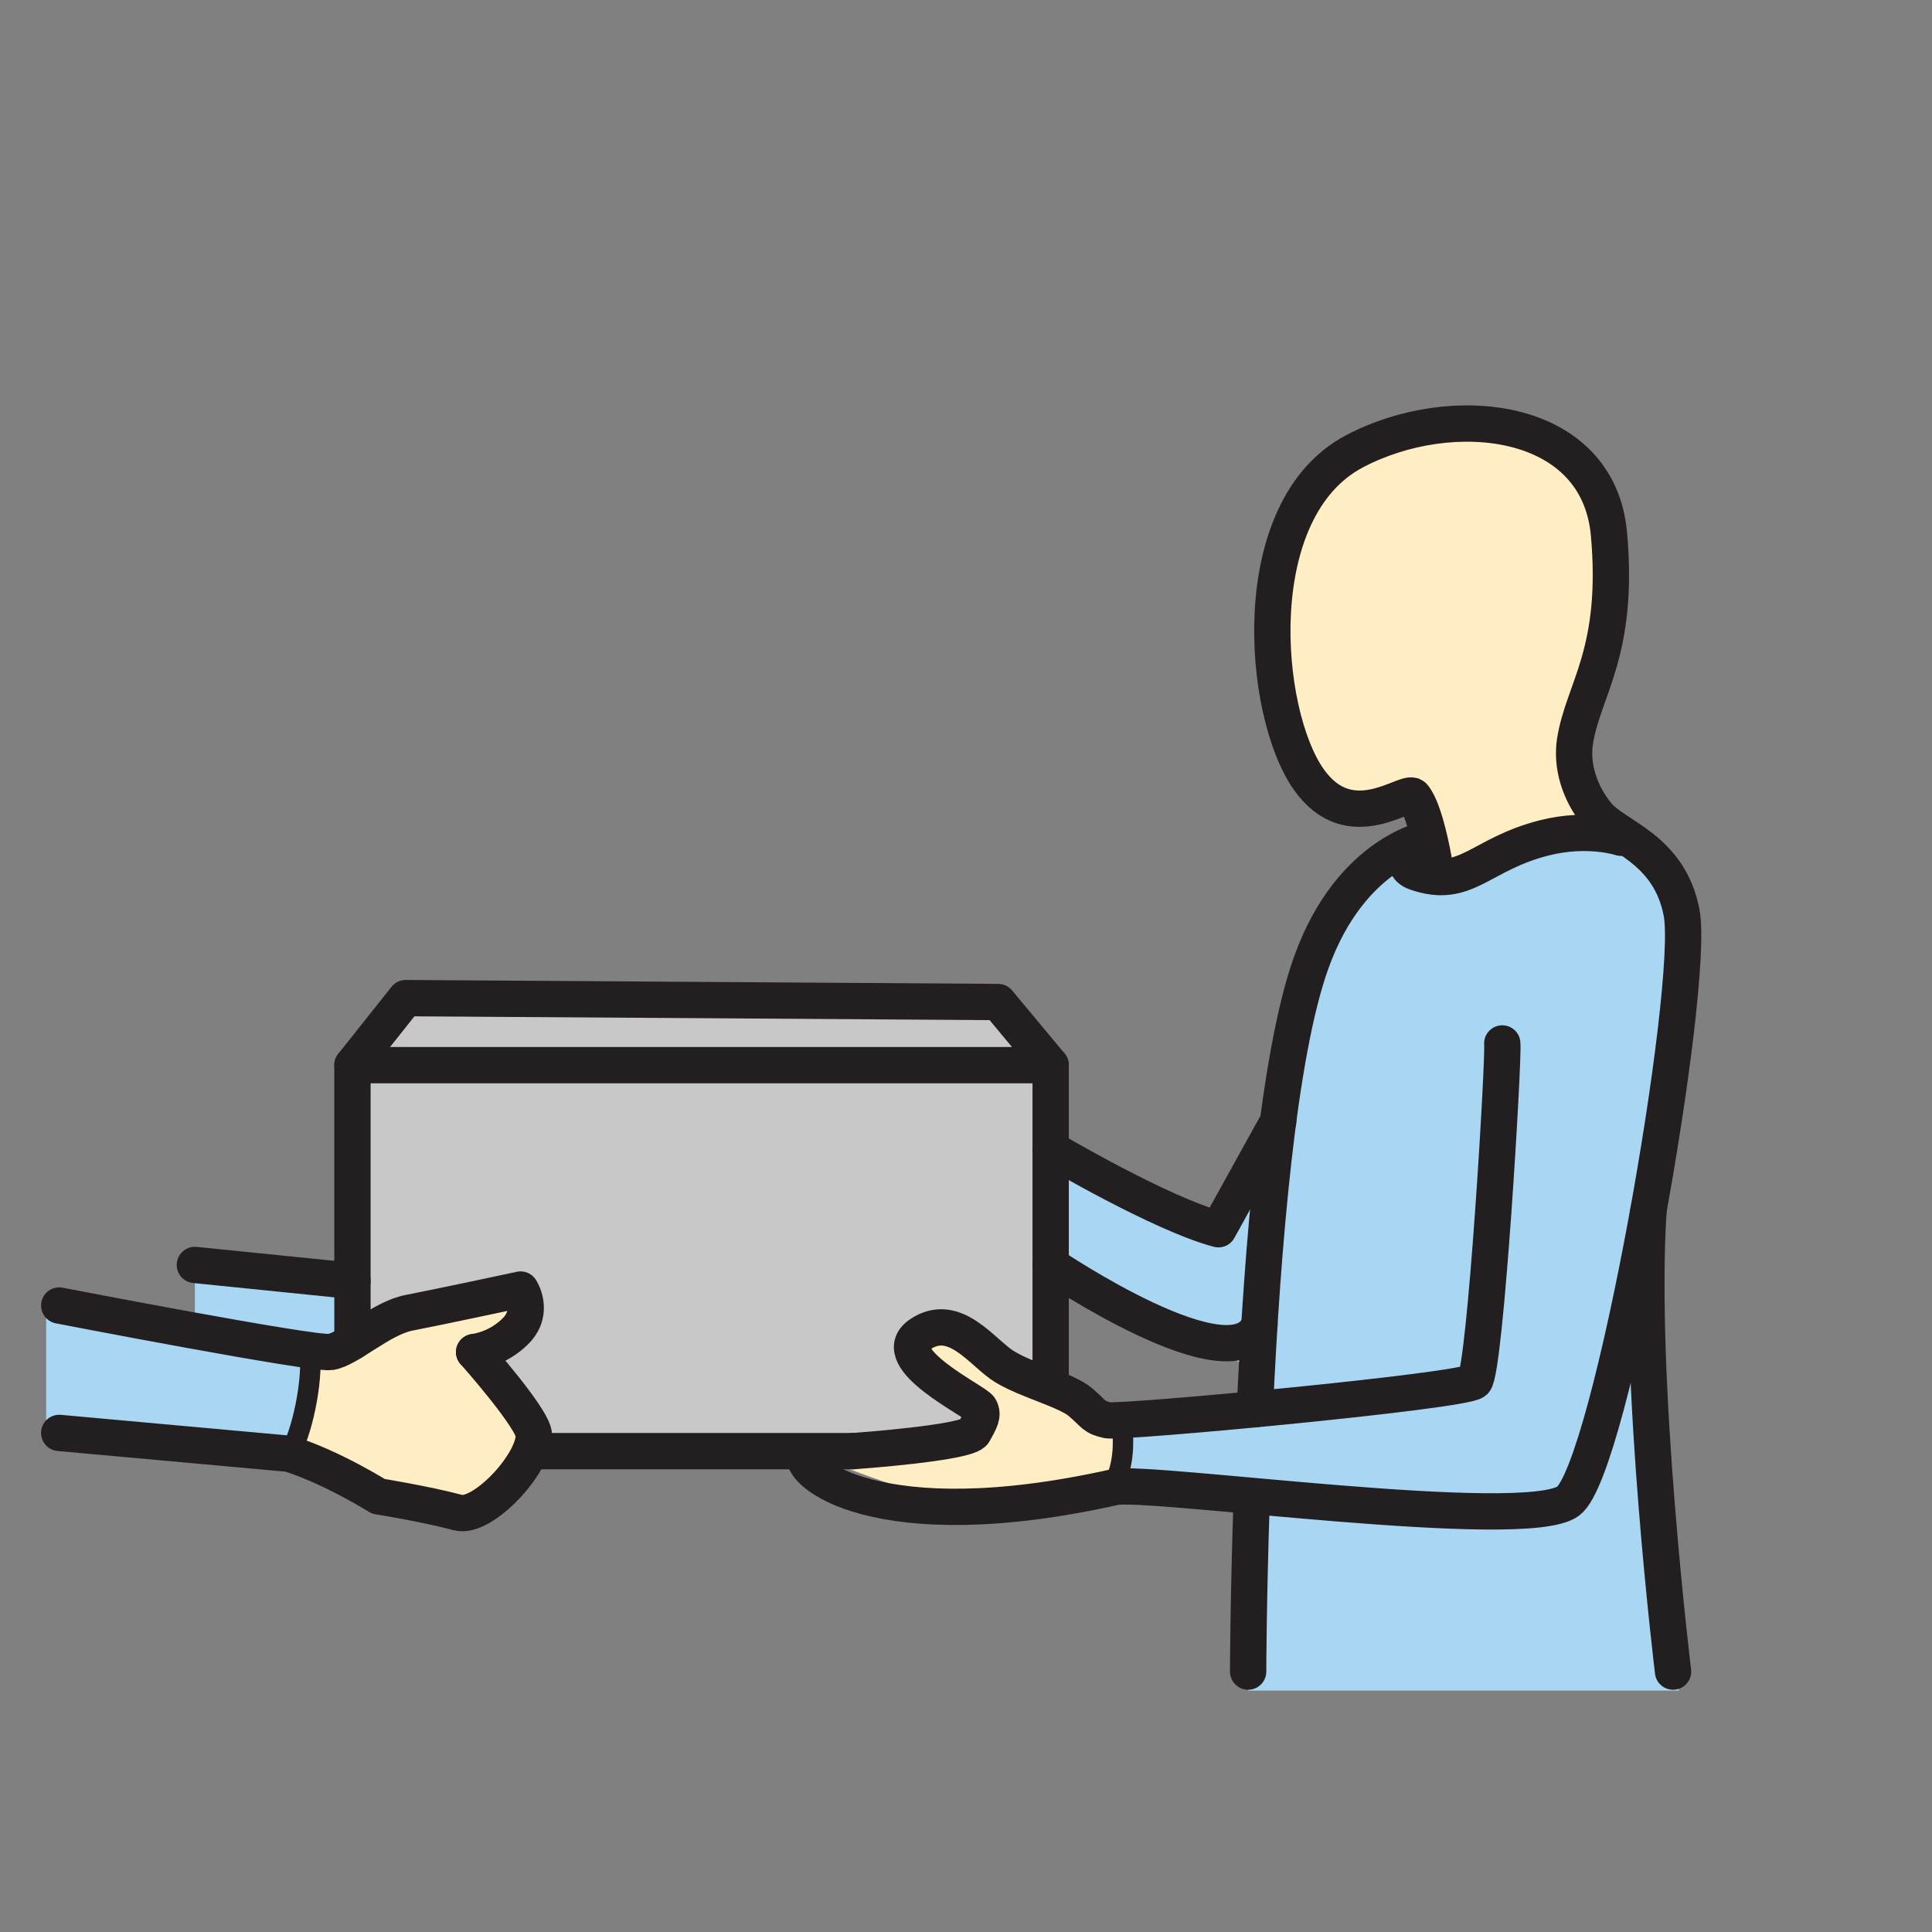 <svg width="1024" height="1024" viewBox="0 0 1024 1024" fill="none" xmlns="http://www.w3.org/2000/svg">
<rect x="0" y="0" width="1024" height="1024" fill="#808080" stroke="none"/>
<g id="verb/take">
<path id="Vector" d="M186.812 564.543V769.129H556.873V564.543L526.227 533.897H211.172L186.812 564.543Z" fill="#C8C8C8"/>
<path id="Vector_2" d="M157.961 772.103L205.91 793.995L253.426 801.966L282.976 759.303L250.199 716.628C250.199 716.628 281.929 693.002 275.583 687.728C269.237 682.454 208.319 698.65 208.319 698.65L183.646 716.628L168.582 714.304L157.961 772.103Z" fill="#FFEEC3"/>
<path id="Vector_3" d="M773.621 433.965C745.094 446.006 689.077 456.76 677.493 594.286C673.363 643.379 667.715 743.071 667.715 743.071L594.406 752.704L590.71 788.191C590.71 788.191 665.596 787.107 665.464 790.322C662.718 851.939 661.538 896.035 661.538 896.035H889.87C889.87 896.035 855.9 726.863 892.097 516.461C906.017 435.771 802.135 421.948 773.621 433.965Z" fill="#A9D7F3"/>
<path id="Vector_4" d="M749.26 472.221C749.26 472.221 760.892 422.284 757.148 420.888C753.403 419.491 714.256 433.435 704.743 424.982C695.23 416.528 652.458 297.341 697.927 255.858C743.396 214.375 840.186 218.674 847.013 260.904C853.841 303.133 833.479 374.744 834.852 392.771C836.224 410.797 844.81 438.817 844.81 438.817L749.26 472.221Z" fill="#FFEEC3"/>
<path id="Vector_5" d="M24.468 686.656L164.102 715.628L153.216 770.513L24.468 759.303V686.656Z" fill="#A9D7F3"/>
<path id="Vector_6" d="M489.958 709.379C495.69 702.395 530.02 726.839 530.02 726.839C530.02 726.839 551.502 728.838 563.544 737.267C575.585 745.696 594.443 752.68 594.443 752.68L590.746 788.167C590.746 788.167 510.898 794.055 493.763 792.008C476.628 789.961 436.831 773.368 436.831 773.368C436.831 773.368 512.909 780.063 512.042 759.303C511.175 738.544 474.906 727.73 489.958 709.379Z" fill="#FFEEC3"/>
<path id="Vector_7" d="M673.76 612.481L666.246 726.839L556.873 670.449V606.292L645.269 652.302L673.76 612.481Z" fill="#A9D7F3"/>
<path id="Vector_8" d="M103.292 705.429V670.449L186.812 678.902L183.645 716.628L103.292 705.429Z" fill="#A9D7F3"/>
<path id="Vector_9" d="M663.404 794.97C661.598 849.699 661.538 885.98 661.538 885.98" stroke="#231F20" stroke-width="19.244" stroke-linecap="round" stroke-linejoin="round"/>
<path id="Vector_10" d="M757.268 444.441C757.268 444.441 716.122 451.365 695.013 510.091C677.397 559.088 669.052 660.948 665.09 746.936" stroke="#231F20" stroke-width="19.244" stroke-linecap="round" stroke-linejoin="round"/>
<path id="Vector_11" d="M759.821 455.375C759.821 455.375 755.293 429.076 749.128 422.032C745.624 418.022 715.701 444.393 693.653 413.097C668.678 377.622 659.828 269.803 717.916 239.193C769.514 211.979 847.146 220.312 852.782 283.048C858.417 345.785 839.151 365.316 834.804 392.771C832.768 405.643 837.007 419.997 846.52 431.737C856.033 443.478 884.74 449.45 891.278 483.732C898.684 522.639 853.95 778.642 831.191 795.608C808.433 812.575 608.23 784.277 590.661 788.215C465.249 816.259 421.55 780.087 426.776 770.237" stroke="#231F20" stroke-width="19.244" stroke-linecap="round" stroke-linejoin="round"/>
<path id="Vector_12" d="M886.75 885.98C886.75 885.98 867.893 731.355 873.733 641.609" stroke="#231F20" stroke-width="19.244" stroke-linecap="round" stroke-linejoin="round"/>
<path id="Vector_13" d="M452.196 769.129C452.196 769.129 512.994 764.902 516.16 759.086C519.327 753.27 521.447 750.103 519.339 746.394C517.232 742.686 469.114 719.903 487.622 707.283C506.13 694.664 520.808 717.398 532.633 724.491C544.916 731.86 565.326 736.882 572.732 743.227C580.137 749.573 579.607 751.163 587.001 752.74C594.394 754.318 775.728 737.411 781.496 732.125C787.264 726.839 797.15 560.606 796.235 553.043" stroke="#231F20" stroke-width="19.244" stroke-linecap="round" stroke-linejoin="round"/>
<path id="Vector_14" d="M752.126 446.067C752.126 446.067 738.507 458.205 750.501 462.395C777.197 471.643 784.217 452.678 818.728 444.032C841.908 438.228 859.151 444.032 859.151 444.032" stroke="#231F20" stroke-width="19.244" stroke-linecap="round" stroke-linejoin="round"/>
<path id="Vector_15" d="M556.873 734.1V564.543H186.812V711.27" stroke="#231F20" stroke-width="19.244" stroke-linecap="round" stroke-linejoin="round"/>
<path id="Vector_16" d="M283.024 769.129H452.196" stroke="#231F20" stroke-width="19.244" stroke-linecap="round" stroke-linejoin="round"/>
<path id="Vector_17" d="M556.873 564.543L529.033 531.092L215.038 529.021L186.812 564.543" stroke="#231F20" stroke-width="19.244" stroke-linecap="round" stroke-linejoin="round"/>
<path id="Vector_18" d="M31.392 691.942C31.392 691.942 165.667 717.94 175.18 716.579C184.693 715.219 201.972 698.65 216.747 695.82C231.522 692.99 275.919 683.489 275.919 683.489C275.919 683.489 283.313 694.688 273.8 704.947C267.772 711.196 259.863 715.299 251.282 716.628" stroke="#231F20" stroke-width="19.244" stroke-linecap="round" stroke-linejoin="round"/>
<path id="Vector_19" d="M251.306 716.628C251.306 716.628 282.976 752.211 282.976 760.676C282.976 776.185 255.581 805.097 242.805 801.713C224.827 796.957 200.515 793.092 200.515 793.092C200.515 793.092 175.842 777.594 153.168 770.514L31.392 759.472" stroke="#231F20" stroke-width="19.244" stroke-linecap="round" stroke-linejoin="round"/>
<path id="Vector_20" d="M556.873 608.953C556.873 608.953 615.31 643.512 645.799 651.52C661.538 622.909 677.493 594.286 677.493 594.286" stroke="#231F20" stroke-width="19.244" stroke-linecap="round" stroke-linejoin="round"/>
<path id="Vector_21" d="M556.873 670.449C556.873 670.449 654.144 736.352 667.522 701.997" stroke="#231F20" stroke-width="19.244" stroke-linecap="round" stroke-linejoin="round"/>
<path id="Vector_22" d="M594.406 752.68C596.513 768.503 594.586 781.182 588.06 790.274" stroke="#231F20" stroke-width="10.825" stroke-miterlimit="10"/>
<path id="Vector_23" d="M164.102 715.628C166.221 731.451 159.743 761.386 153.265 770.514" stroke="#231F20" stroke-width="10.825" stroke-miterlimit="10"/>
<path id="Vector_24" d="M103.292 670.449L186.812 678.914" stroke="#231F20" stroke-width="19.244" stroke-linecap="round" stroke-linejoin="round"/>
</g>
</svg>
